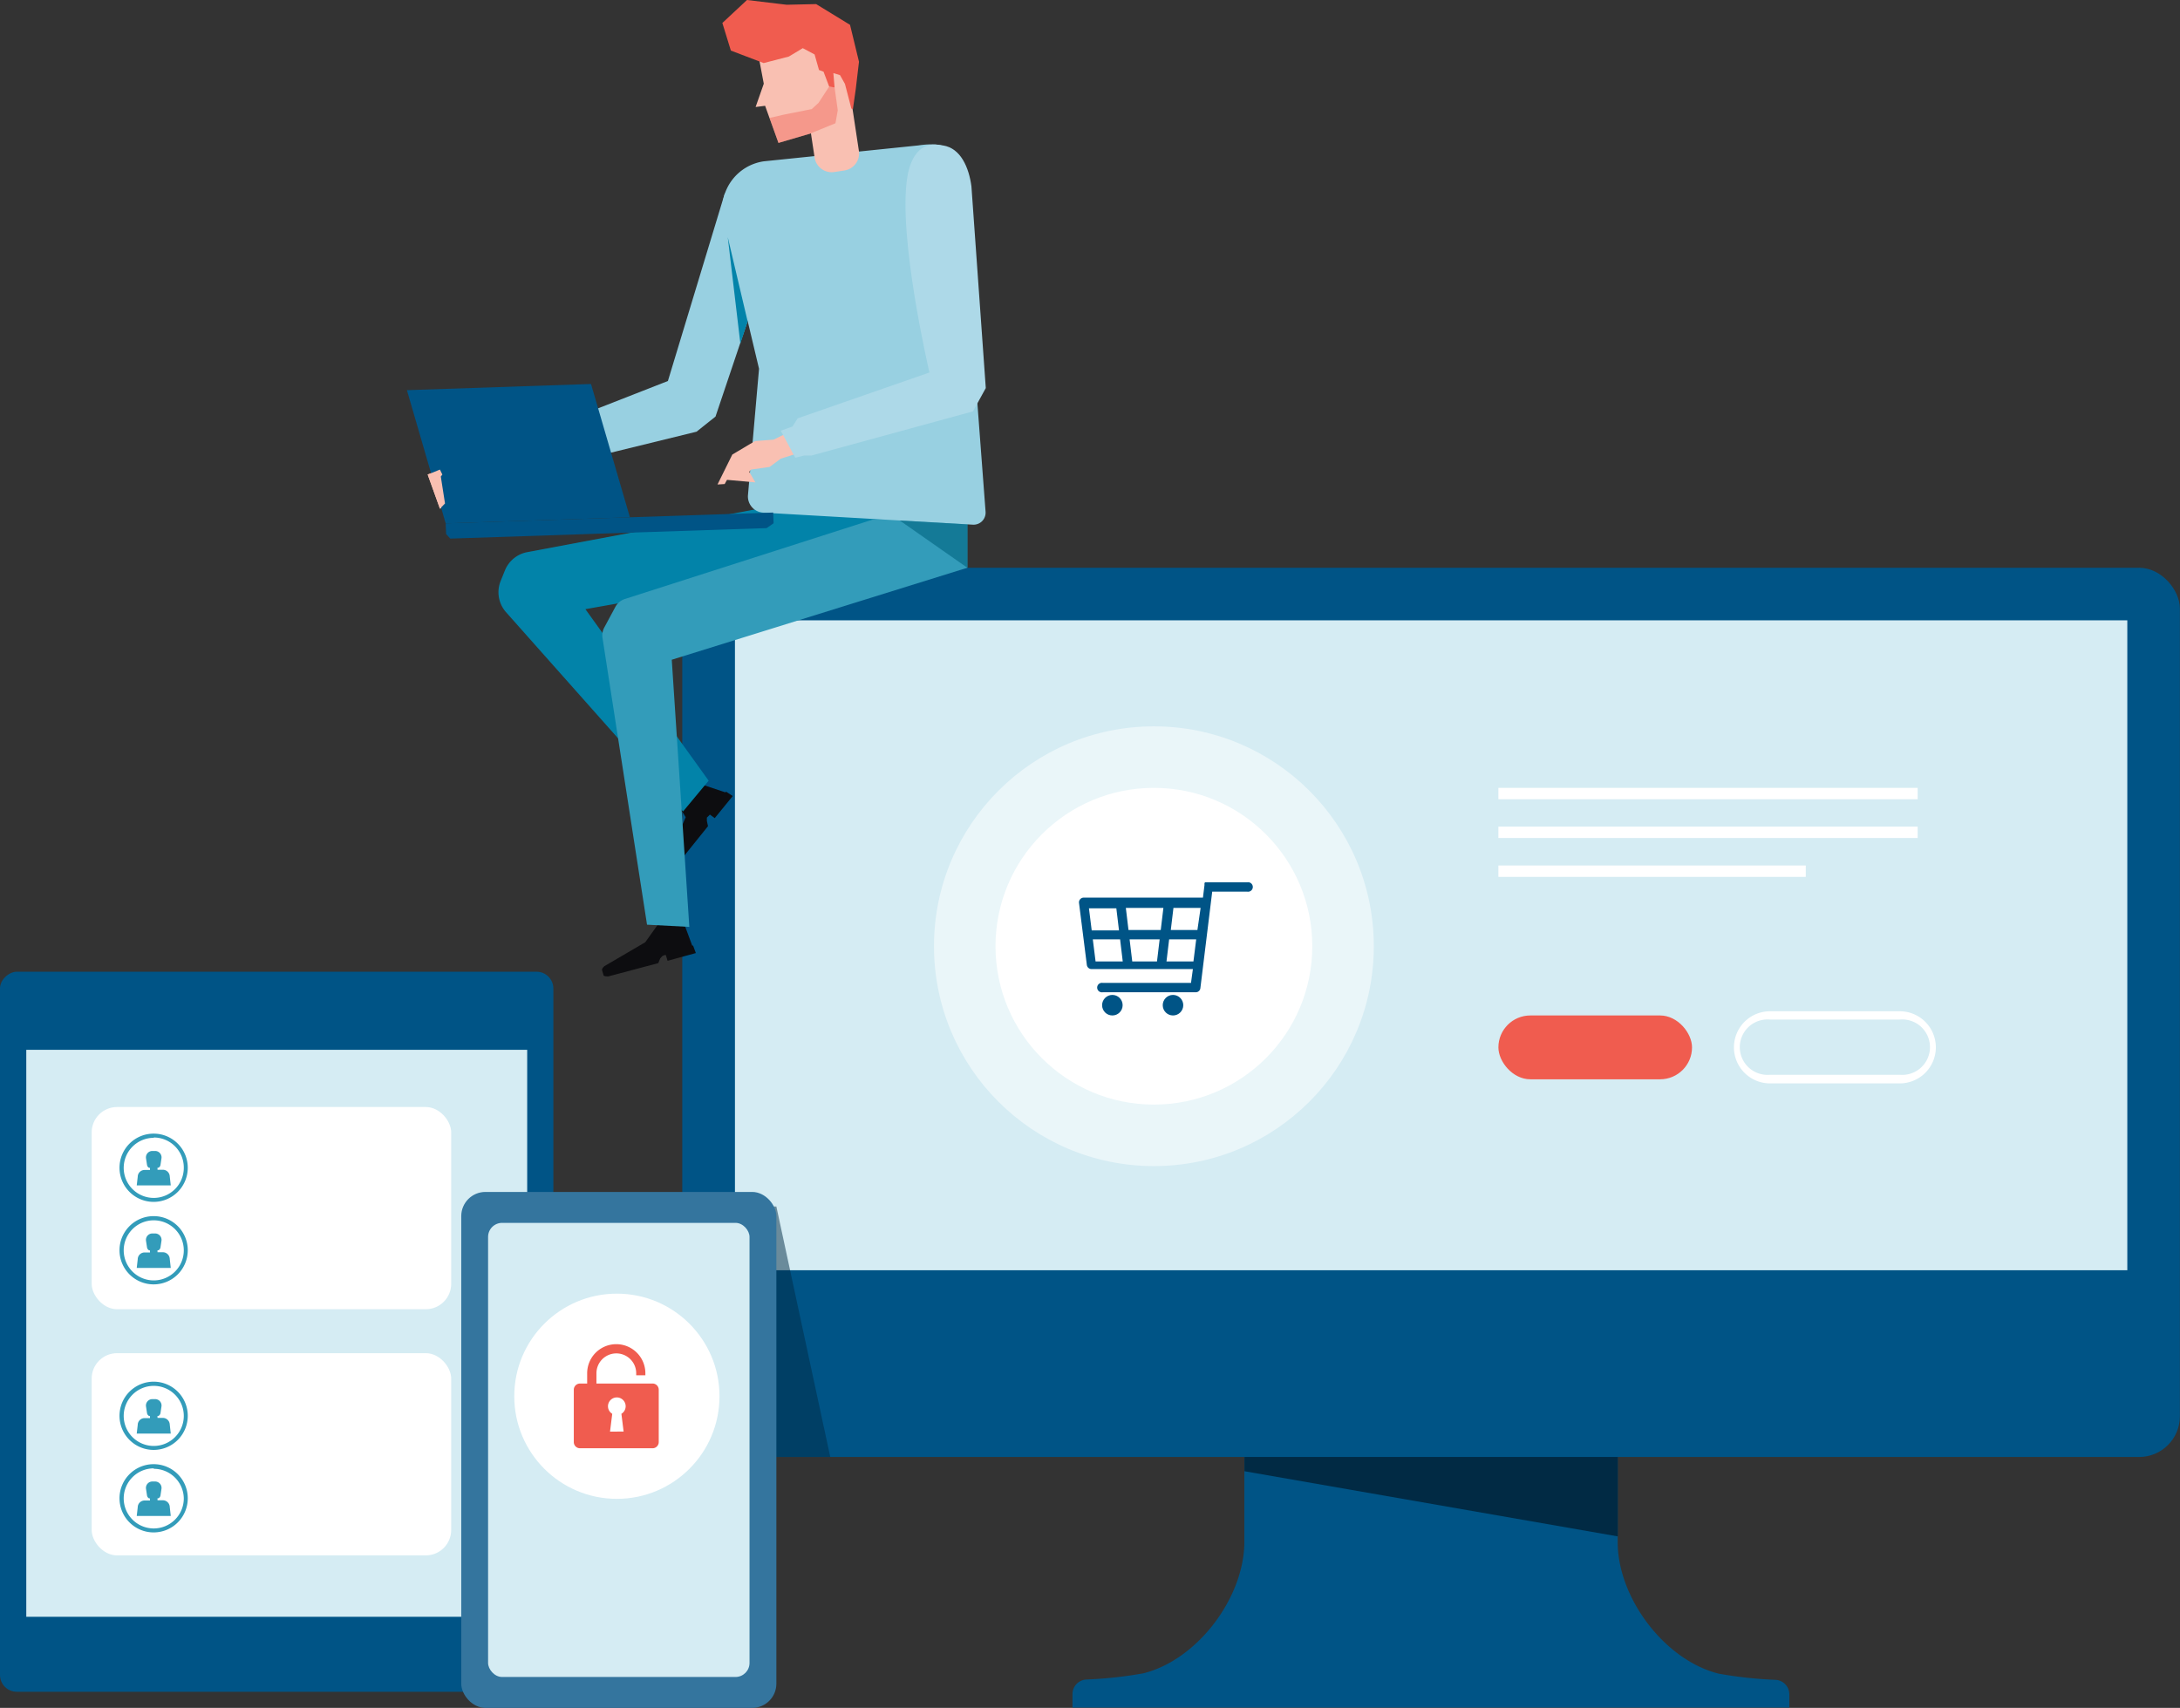 <svg xmlns="http://www.w3.org/2000/svg" viewBox="0 0 197.37 154.65"><rect x="0" y="0" width="197.37" height="154.65" fill="#333333" stroke="none"/><defs><style>.cls-1{fill:#f9c0b2;}.cls-2{fill:#005486;}.cls-3,.cls-5{fill:#012a44;}.cls-4{fill:#d5ecf3;}.cls-14,.cls-5{opacity:0.5;}.cls-6{fill:#34759e;}.cls-7{fill:#0283a9;}.cls-8{fill:#0d0d10;}.cls-9{fill:#29293a;}.cls-10{fill:#339cba;}.cls-11{fill:#98d0e1;}.cls-12{fill:#f05c4f;}.cls-13{fill:#add9e8;}.cls-14,.cls-15{fill:#fff;}.cls-16{fill:#016480;opacity:0.6;}.cls-17{opacity:0.4;}</style></defs><title>outbound-optimization</title><g id="Layer_2" data-name="Layer 2"><g id="Layer_1-2" data-name="Layer 1"><polygon class="cls-1" points="44.85 40.9 43.15 41.36 41.43 40.69 39.48 40.9 39.63 41.45 41.11 41.62 41.18 41.97 38.72 42.97 39.83 46.06 41.4 45.52 42.51 44.95 43.58 43.8 45.9 42.75 44.85 40.9"/><path class="cls-2" d="M160.78,152.11a37.59,37.59,0,0,1-5.17-.56c-4.9-1.22-9.15-6.86-9.15-11.92V115h-33.8v24.6c0,5.05-4.24,10.7-9.15,11.92a37.59,37.59,0,0,1-5.17.56,1.32,1.32,0,0,0-1.24,1.32v1.22H162v-1.22A1.32,1.32,0,0,0,160.78,152.11Z"/><polygon class="cls-3" points="112.67 115.03 112.67 133.22 146.47 139.12 146.47 115.03 112.67 115.03"/><rect class="cls-2" x="61.77" y="51.41" width="135.59" height="80.52" rx="3.69" ry="3.69"/><rect class="cls-4" x="66.54" y="56.17" width="126.06" height="58.85"/><polyline class="cls-5" points="70.29 109.25 75.17 131.93 61.77 131.93 61.77 109.25 70.29 109.25"/><rect class="cls-2" x="-7.55" y="95.54" width="65.2" height="50.1" rx="1.52" ry="1.52" transform="translate(-95.54 145.64) rotate(-90)"/><rect class="cls-4" x="-0.62" y="98.05" width="51.34" height="45.35" transform="translate(-95.67 145.78) rotate(-90)"/><rect class="cls-6" x="41.76" y="107.93" width="28.53" height="46.72" rx="2.19" ry="2.19"/><rect class="cls-4" x="44.19" y="110.73" width="23.67" height="41.12" rx="1.27" ry="1.27"/><rect class="cls-7" x="70.52" y="42.35" width="17.05" height="9.06"/><path class="cls-8" d="M60.17,86.48l.11,0,.16.52L63,86.3l-.25-.68-.08,0h0l-.91-2.46-2.25.63-1.09,1.53-3.69,2.16s-.27.21-.22.38l.09.3.05.18s.07.07.4.08l4.55-1.21.17-.42.21-.23Z"/><path class="cls-8" d="M64.2,73.84l.07-.08.44.32,1.63-2-.61-.4-.05.07h0l-3-1-1.44,1.84L62.08,74l-1.7,3.93s-.09.33,0,.43l.25.19.15.11s.1,0,.37-.18l2.95-3.67L64,74.34l0-.31Z"/><polygon class="cls-9" points="62.45 102.25 62.34 102.25 62.34 102.25 62.45 102.25"/><path class="cls-7" d="M61.84,73.48l2.32-2.79L53,55.16l20.88-3.71-3.3-5.74L47.71,50a2.73,2.73,0,0,0-2,1.66l-.38.94a2.73,2.73,0,0,0,.49,2.84Z"/><polygon class="cls-9" points="175.65 51.41 175.54 51.41 175.54 51.41 175.65 51.41"/><path class="cls-10" d="M58.58,83.73l3.83.2L60.82,59.74l26.76-8.33V46.6L79,47.05,56.57,54.24a1.5,1.5,0,0,0-.86.72l-1,1.86a1.5,1.5,0,0,0-.16.95Z"/><path class="cls-11" d="M71.19,18.67a23.83,23.83,0,0,0-2.78-2.26,2.51,2.51,0,0,0-2.82,1.2L60.47,34.5,44.15,40.89l1,2.59,17.91-4.39,1.72-1.37Z"/><path class="cls-11" d="M88.1,47.51l-19-1.09a1.47,1.47,0,0,1-1.38-1.6l1-11.43L65.44,19.61a4.39,4.39,0,0,1,3.69-5l14-1.44c2.4-.36,3.73.24,4.08,2.64l.09,4.95,1.93,25.57A1.09,1.09,0,0,1,88.1,47.51Z"/><polygon class="cls-1" points="77.29 10.94 70.48 12.94 69.27 9.58 68.41 9.69 69.15 7.58 68.29 3.04 75.54 1.67 77.29 10.94"/><path class="cls-1" d="M73.38,8.7h4.05a0,0,0,0,1,0,0v5a1.56,1.56,0,0,1-1.56,1.56h-.93a1.56,1.56,0,0,1-1.56-1.56v-5A0,0,0,0,1,73.38,8.7Z" transform="matrix(0.99, -0.15, 0.15, 0.99, -0.95, 11.71)"/><polygon class="cls-12" points="69.14 5.71 71.42 5.12 72.68 4.36 73.75 4.93 74.15 6.34 74.56 6.49 75.07 7.84 75.56 7.92 75.45 6.62 76.05 6.8 76.5 7.6 77.08 9.83 77.22 9.88 77.48 8.05 77.77 5.59 76.96 2.25 73.89 0.37 71.22 0.43 67.63 0 65.4 2.08 66.17 4.58 69.14 5.71"/><polygon class="cls-2" points="57.03 46.84 40.35 47.39 36.84 35.33 53.51 34.77 57.03 46.84"/><polygon class="cls-2" points="70.04 47.38 69.41 47.82 40.77 48.77 40.39 48.36 40.35 47.39 70 46.41 70.04 47.38"/><polygon class="cls-1" points="38.72 42.97 39.83 42.52 40.05 42.97 39.91 43.15 40.29 45.59 39.83 46.06 38.72 42.97"/><polygon class="cls-1" points="70.04 39.81 68.35 39.94 66.3 41.16 64.96 43.87 65.61 43.83 65.82 43.45 68.39 43.68 67.83 42.72 68 42.52 69.68 42.28 70.69 41.53 72.81 40.86 71.6 39.04 70.04 39.81"/><path class="cls-13" d="M85.37,13.17,85,13.11c-1.72-.24-2.57,1.18-2.85,2.9-.89,5.42,2,17.72,2,17.72L72.22,37.88l-.47.74L70.69,39,72,41.45l.78-.2.68,0,14.63-4,1.16-2.11-1.3-18.27C87.73,15.22,87,13.41,85.37,13.17Z"/><circle class="cls-14" cx="104.47" cy="85.68" r="19.91"/><circle class="cls-15" cx="104.47" cy="85.68" r="14.34"/><path class="cls-2" d="M112.89,79.89h-3.69l-.09,0,0,0-.06.07,0,.06a.41.41,0,0,0,0,.08.4.4,0,0,0,0,.05l-.14,1.13H98.11a.43.43,0,0,0-.42.48l.71,5.62a.43.43,0,0,0,.42.37H108L107.83,89h-8a.43.43,0,1,0,0,.85h8.43a.42.42,0,0,0,.42-.39h0v0h0l1.07-8.72h3.18a.43.43,0,1,0,0-.85Zm-4.48,4.32H106l.24-2h2.46Zm-3.42.85-.24,2h-2.24l-.24-2Zm-2.82-.85-.24-2h3.4l-.24,2Zm3.68.85h2.45l-.25,2h-2.44Zm-4.78-2.81.24,2H98.84l-.25-2Zm-2.13,2.81h2.47l.24,2H99.19Z"/><circle class="cls-2" cx="100.71" cy="91.02" r="0.93"/><circle class="cls-2" cx="106.2" cy="91.02" r="0.93"/><rect class="cls-15" x="135.66" y="71.34" width="37.96" height="1.03"/><rect class="cls-15" x="135.66" y="74.85" width="37.96" height="1.03"/><rect class="cls-15" x="135.66" y="78.37" width="27.83" height="1.03"/><rect class="cls-12" x="135.66" y="91.95" width="17.53" height="5.78" rx="2.89" ry="2.89"/><path class="cls-15" d="M172,98.1H160.25a3.26,3.26,0,1,1,0-6.53H172a3.26,3.26,0,1,1,0,6.53Zm-11.75-5.78a2.51,2.51,0,1,0,0,5H172a2.51,2.51,0,1,0,0-5Z"/><rect class="cls-15" x="8.3" y="100.24" width="32.55" height="18.31" rx="2.3" ry="2.3"/><rect class="cls-15" x="8.3" y="122.53" width="32.55" height="18.31" rx="2.3" ry="2.3"/><circle class="cls-15" cx="55.85" cy="126.43" r="9.29"/><path class="cls-12" d="M59.13,125.28H54v-.93a1.8,1.8,0,1,1,3.6,0v.18h.83v-.18a2.63,2.63,0,1,0-5.27,0v.93h-.65a.56.56,0,0,0-.56.56v4.74a.56.56,0,0,0,.56.56h6.57a.56.56,0,0,0,.56-.56v-4.74A.56.56,0,0,0,59.13,125.28Zm-2.67,4.35H55.23l.2-1.61a.8.8,0,1,1,.83,0Z"/><path class="cls-10" d="M15.37,106.53a.63.63,0,0,0-.61-.61h-.5v-.18l.09,0a.36.36,0,0,0,.18-.26l.09-.6a.56.56,0,0,0,0-.16.58.58,0,0,0-.57-.5h-.25a.58.58,0,0,0-.58.67l.09.59a.36.36,0,0,0,.19.27l.08,0v.19h-.5a.62.62,0,0,0-.61.61l-.09.79h3.08Z"/><path class="cls-10" d="M13.92,108.83A3.09,3.09,0,1,1,17,105.75,3.09,3.09,0,0,1,13.92,108.83Zm0-5.8a2.72,2.72,0,1,0,2.72,2.72A2.72,2.72,0,0,0,13.92,103Z"/><path class="cls-10" d="M15.37,114a.63.63,0,0,0-.61-.61h-.5v-.18l.09,0a.36.36,0,0,0,.18-.26l.09-.6a.56.56,0,0,0,0-.16.58.58,0,0,0-.57-.5h-.25a.58.58,0,0,0-.58.67l.09.59a.36.36,0,0,0,.19.27l.08,0v.19h-.5a.62.62,0,0,0-.61.61l-.09.79h3.08Z"/><path class="cls-10" d="M13.92,116.3A3.09,3.09,0,1,1,17,113.22,3.09,3.09,0,0,1,13.92,116.3Zm0-5.8a2.72,2.72,0,1,0,2.72,2.72A2.72,2.72,0,0,0,13.92,110.5Z"/><path class="cls-10" d="M15.37,129a.63.63,0,0,0-.61-.61h-.5v-.18l.09,0a.36.36,0,0,0,.18-.26l.09-.6a.56.56,0,0,0,0-.16.58.58,0,0,0-.57-.5h-.25a.58.58,0,0,0-.58.67l.09.59a.36.36,0,0,0,.19.27l.08,0v.19h-.5a.62.62,0,0,0-.61.61l-.09.79h3.08Z"/><path class="cls-10" d="M13.92,131.29A3.09,3.09,0,1,1,17,128.21,3.09,3.09,0,0,1,13.92,131.29Zm0-5.8a2.72,2.72,0,1,0,2.72,2.72A2.72,2.72,0,0,0,13.92,125.49Z"/><path class="cls-10" d="M15.37,136.46a.63.63,0,0,0-.61-.61h-.5v-.18l.09,0a.36.36,0,0,0,.18-.26l.09-.6a.56.56,0,0,0,0-.16.58.58,0,0,0-.57-.5h-.25a.58.58,0,0,0-.58.67l.09.59a.36.36,0,0,0,.19.27l.08,0v.19h-.5a.62.62,0,0,0-.61.61l-.09.79h3.08Z"/><path class="cls-10" d="M13.92,138.76A3.09,3.09,0,1,1,17,135.67,3.09,3.09,0,0,1,13.92,138.76Zm0-5.8a2.72,2.72,0,1,0,2.72,2.72A2.72,2.72,0,0,0,13.92,133Z"/><polygon class="cls-16" points="81.46 47.13 87.58 51.41 87.58 47.48 81.46 47.13"/><polygon class="cls-7" points="65.89 21.48 67.69 29.11 67.03 31.11 65.89 21.48"/><g class="cls-17"><polygon class="cls-12" points="73.26 12.13 75.64 11.16 75.85 9.99 75.56 7.92 75.07 7.84 74.11 9.31 73.49 9.88 71.06 10.36 69.67 10.68 70.48 12.94 73.26 12.13"/></g></g></g></svg>